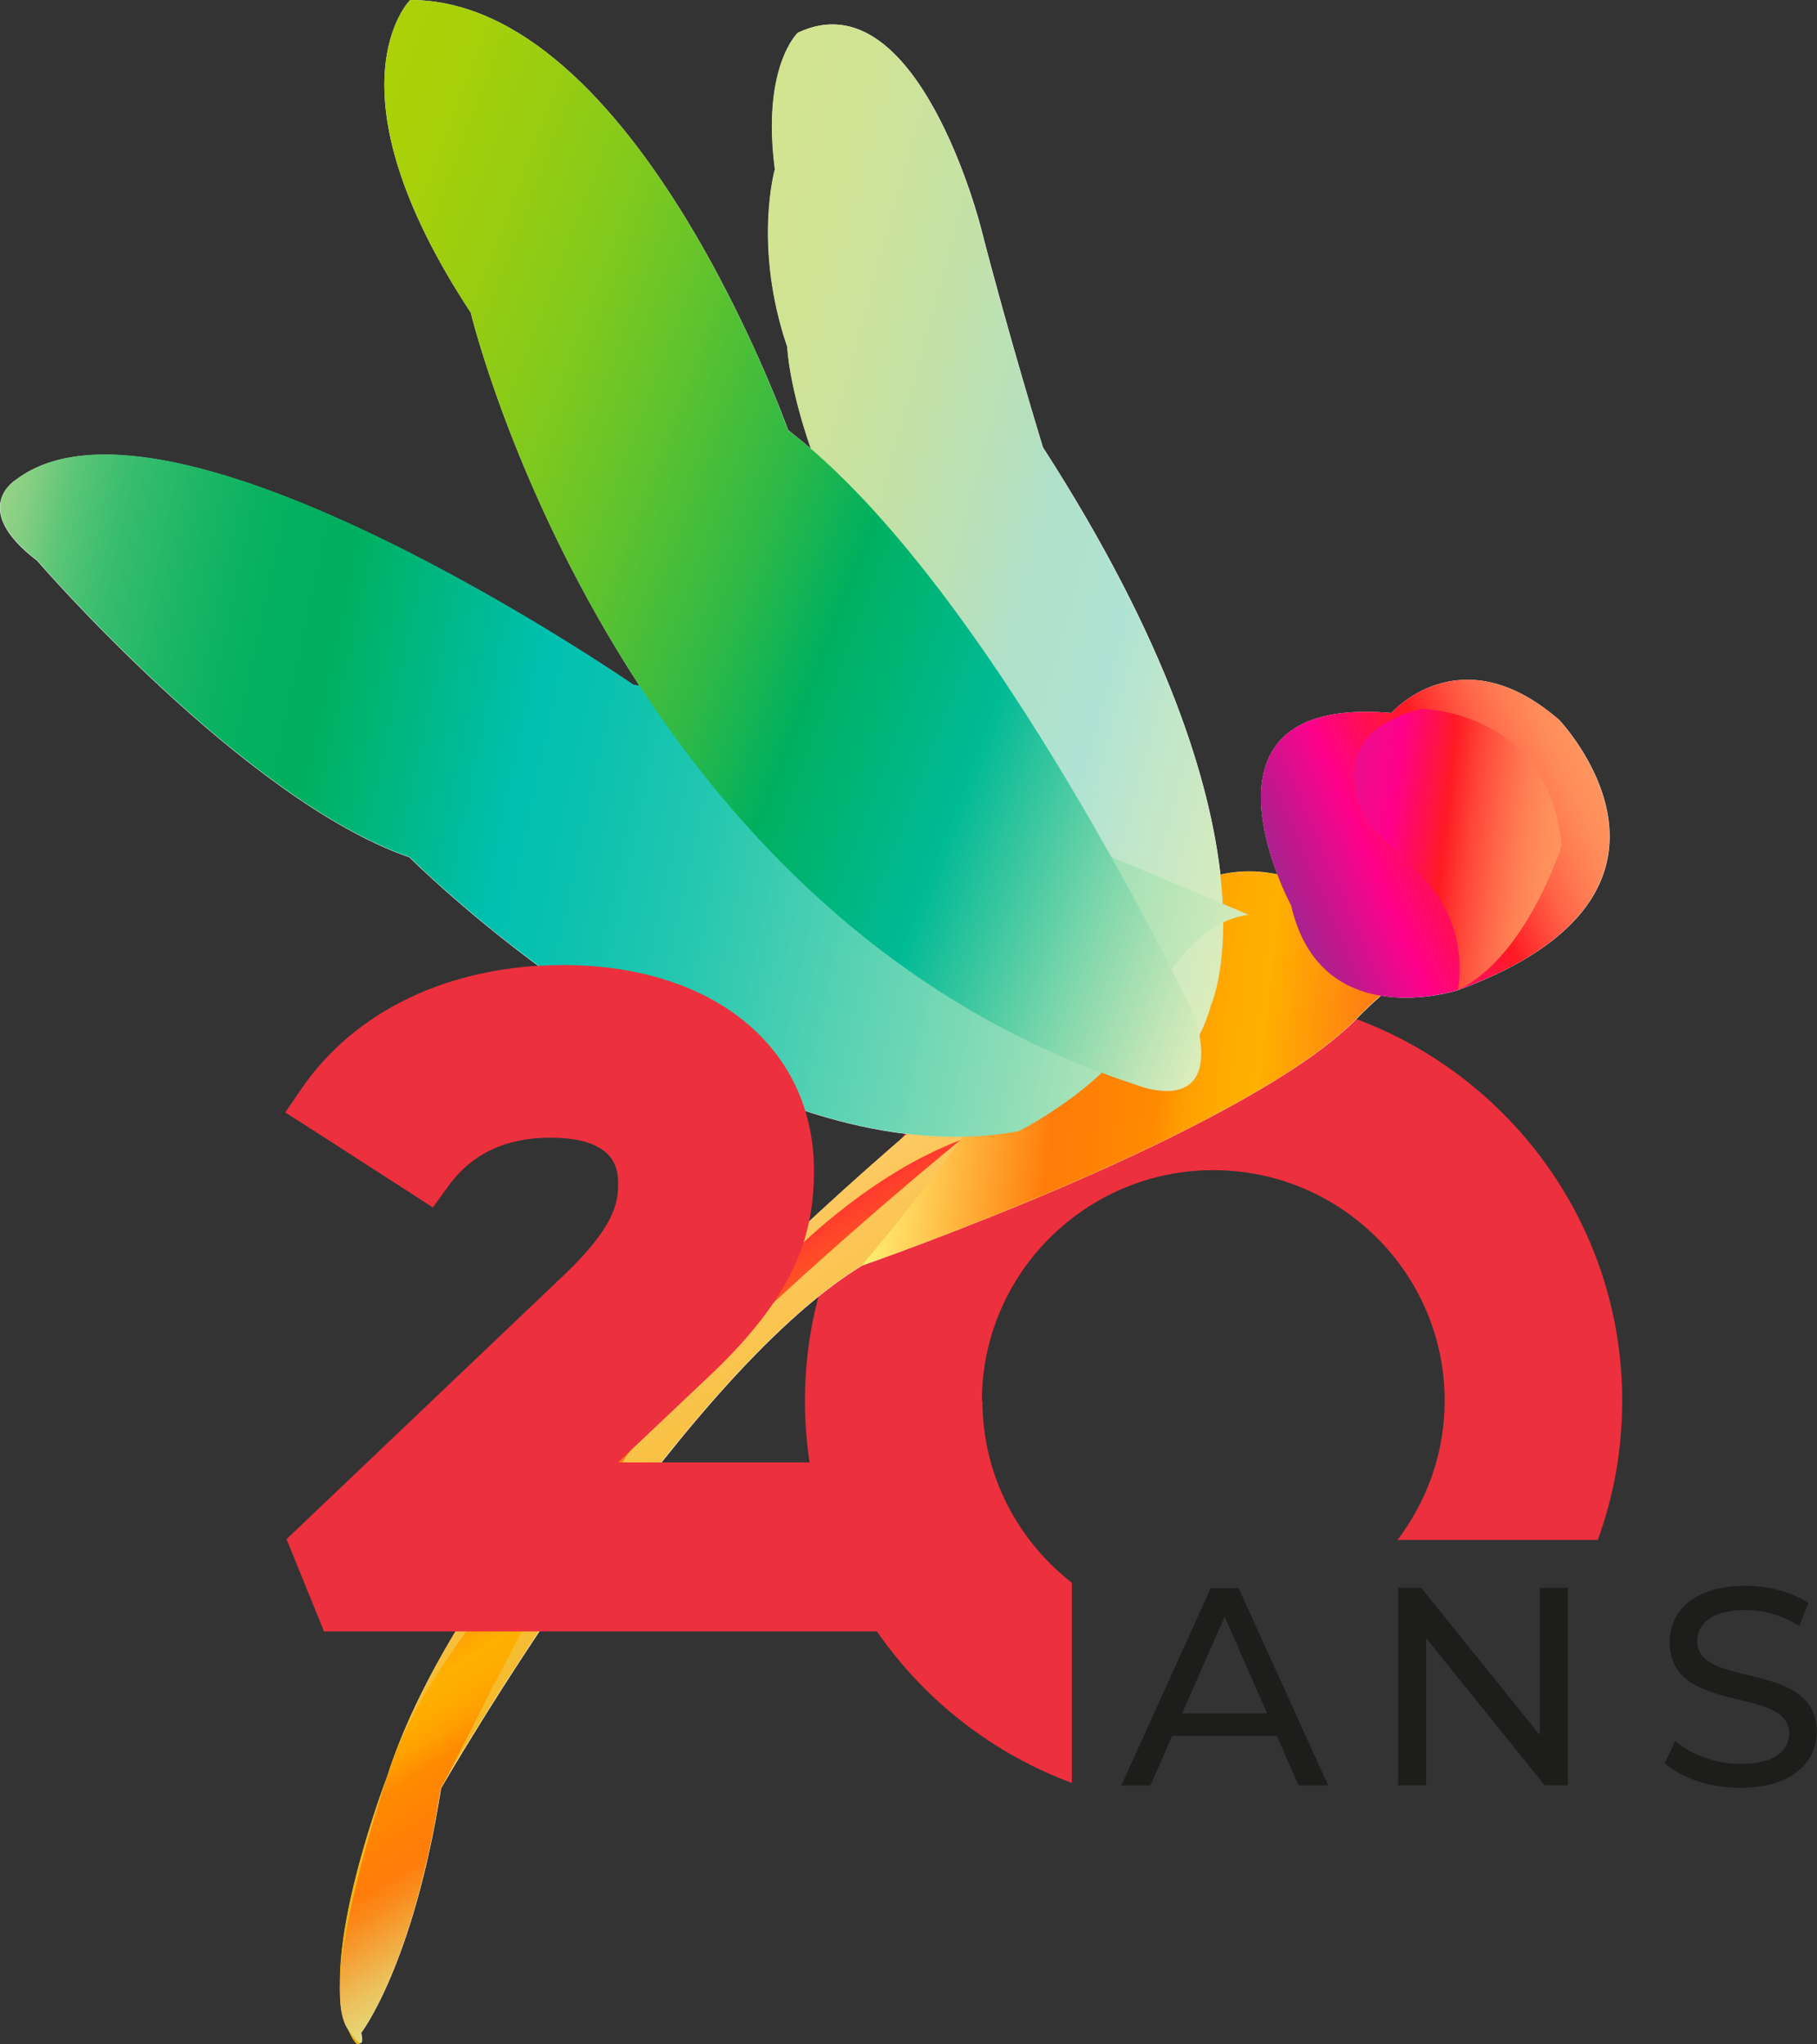 <?xml version="1.0" encoding="UTF-8"?>
<svg xmlns="http://www.w3.org/2000/svg" xmlns:xlink="http://www.w3.org/1999/xlink" id="Layer_2" viewBox="0 0 70.52 79.33">
  <rect x="0" y="0" width="70.52" height="79.33" fill="#333333" stroke="none"/>
  <defs>
    <style>.cls-1{fill:none;isolation:isolate;}.cls-2{fill:#ec303e;}.cls-3{fill:#fff;}.cls-4{fill:#1d1d1b;}.cls-5{fill:url(#linear-gradient-6);}.cls-5,.cls-6,.cls-7,.cls-8,.cls-9,.cls-10,.cls-11,.cls-12{mix-blend-mode:multiply;}.cls-6{fill:url(#linear-gradient-7);}.cls-7{fill:url(#linear-gradient-5);}.cls-8{fill:url(#linear-gradient-8);}.cls-9{fill:url(#linear-gradient-4);}.cls-10{fill:url(#linear-gradient-2);}.cls-11{fill:url(#linear-gradient-3);}.cls-12{fill:url(#linear-gradient);}</style>
    <linearGradient id="linear-gradient" x1="149.62" y1="271.49" x2="134.08" y2="258.45" gradientTransform="translate(-22.95 -241.16) rotate(17.11)" gradientUnits="userSpaceOnUse">
      <stop offset="0" stop-color="#efb000"></stop>
      <stop offset=".27" stop-color="#f2b71a"></stop>
      <stop offset=".84" stop-color="#fcc85d"></stop>
      <stop offset="1" stop-color="#ffce71"></stop>
    </linearGradient>
    <linearGradient id="linear-gradient-2" x1="137.66" y1="252.15" x2="161.35" y2="247.7" gradientTransform="translate(-22.95 -241.16) rotate(17.11)" gradientUnits="userSpaceOnUse">
      <stop offset="0" stop-color="#ffef74"></stop>
      <stop offset=".07" stop-color="#ffd45b"></stop>
      <stop offset=".23" stop-color="#ff911d"></stop>
      <stop offset=".28" stop-color="#ff7c0a"></stop>
      <stop offset=".44" stop-color="#ff8a00"></stop>
      <stop offset=".49" stop-color="#ff9f00"></stop>
      <stop offset=".54" stop-color="#ffab00"></stop>
      <stop offset=".6" stop-color="#ffb000"></stop>
      <stop offset="1" stop-color="#ff392e"></stop>
    </linearGradient>
    <linearGradient id="linear-gradient-3" x1="33.56" y1="44.5" x2="10.92" y2="25.5" gradientTransform="translate(10.17 -6.12) rotate(-18.75) scale(.81 1)" gradientUnits="userSpaceOnUse">
      <stop offset="0" stop-color="#dbecbb"></stop>
      <stop offset=".18" stop-color="#c0e6ca"></stop>
      <stop offset=".28" stop-color="#b0e3d4"></stop>
      <stop offset=".44" stop-color="#b0e0c8"></stop>
      <stop offset=".5" stop-color="#b6e0bd"></stop>
      <stop offset=".69" stop-color="#c6e2a4"></stop>
      <stop offset=".86" stop-color="#cfe395"></stop>
      <stop offset="1" stop-color="#d3e490"></stop>
    </linearGradient>
    <linearGradient id="linear-gradient-4" x1="141.93" y1="280.66" x2="128.82" y2="269.66" gradientTransform="translate(-22.95 -241.16) rotate(17.11)" gradientUnits="userSpaceOnUse">
      <stop offset="0" stop-color="#e5da7a"></stop>
      <stop offset=".08" stop-color="#ebc35f"></stop>
      <stop offset=".23" stop-color="#fa8b1c"></stop>
      <stop offset=".28" stop-color="#ff7c0a"></stop>
      <stop offset=".44" stop-color="#ff8a00"></stop>
      <stop offset=".49" stop-color="#ff9f00"></stop>
      <stop offset=".54" stop-color="#ffab00"></stop>
      <stop offset=".6" stop-color="#ffb000"></stop>
      <stop offset="1" stop-color="#ff392e"></stop>
    </linearGradient>
    <linearGradient id="linear-gradient-5" x1="191.76" y1="-237.9" x2="203.74" y2="-233" gradientTransform="translate(86.52 338.23) rotate(-45.76)" gradientUnits="userSpaceOnUse">
      <stop offset="0" stop-color="#a7238e"></stop>
      <stop offset=".09" stop-color="#c1188d"></stop>
      <stop offset=".28" stop-color="#ff018c"></stop>
      <stop offset=".56" stop-color="#ff1a24"></stop>
      <stop offset=".66" stop-color="#ff4337"></stop>
      <stop offset=".75" stop-color="#ff6648"></stop>
      <stop offset=".85" stop-color="#ff7f54"></stop>
      <stop offset=".93" stop-color="#ff8e5b"></stop>
      <stop offset="1" stop-color="#ff945e"></stop>
    </linearGradient>
    <linearGradient id="linear-gradient-6" x1="125.15" y1="-43.31" x2="88.61" y2="-73.96" gradientTransform="translate(-48.09 140.05) rotate(-28.12) scale(1.07 1.06)" gradientUnits="userSpaceOnUse">
      <stop offset="0" stop-color="#dbecbb"></stop>
      <stop offset="0" stop-color="#d7ebba"></stop>
      <stop offset=".16" stop-color="#8bdcb6"></stop>
      <stop offset=".31" stop-color="#4fd0b3"></stop>
      <stop offset=".42" stop-color="#24c7b0"></stop>
      <stop offset=".52" stop-color="#09c1af"></stop>
      <stop offset=".57" stop-color="#00c0af"></stop>
      <stop offset=".73" stop-color="#00b05f"></stop>
      <stop offset=".78" stop-color="#03b05f"></stop>
      <stop offset=".82" stop-color="#0eb362"></stop>
      <stop offset=".86" stop-color="#20b767"></stop>
      <stop offset=".91" stop-color="#3abd6e"></stop>
      <stop offset=".95" stop-color="#5cc577"></stop>
      <stop offset=".98" stop-color="#84ce82"></stop>
      <stop offset="1" stop-color="#96d387"></stop>
    </linearGradient>
    <linearGradient id="linear-gradient-7" x1="109.88" y1="11.5" x2="77.02" y2="-16.07" gradientTransform="translate(-56.61 49.5) rotate(-16.34) scale(.98 1.08)" gradientUnits="userSpaceOnUse">
      <stop offset="0" stop-color="#dbecbb"></stop>
      <stop offset=".04" stop-color="#c0e5b6"></stop>
      <stop offset=".13" stop-color="#7cd6ab"></stop>
      <stop offset=".26" stop-color="#10bd98"></stop>
      <stop offset=".28" stop-color="#00ba96"></stop>
      <stop offset=".44" stop-color="#00b05f"></stop>
      <stop offset=".53" stop-color="#30b946"></stop>
      <stop offset=".64" stop-color="#5cc22f"></stop>
      <stop offset=".74" stop-color="#7fc91e"></stop>
      <stop offset=".84" stop-color="#98cd11"></stop>
      <stop offset=".93" stop-color="#a7d009"></stop>
      <stop offset="1" stop-color="#add207"></stop>
    </linearGradient>
    <linearGradient id="linear-gradient-8" x1="195.09" y1="-237.82" x2="200.19" y2="-231.24" gradientTransform="translate(86.52 338.23) rotate(-45.76)" gradientUnits="userSpaceOnUse">
      <stop offset="0" stop-color="#ec0e8c"></stop>
      <stop offset=".2" stop-color="#ff018c"></stop>
      <stop offset=".45" stop-color="#ff1a24"></stop>
      <stop offset=".57" stop-color="#ff4337"></stop>
      <stop offset=".7" stop-color="#ff6648"></stop>
      <stop offset=".81" stop-color="#ff7f54"></stop>
      <stop offset=".92" stop-color="#ff8e5b"></stop>
      <stop offset="1" stop-color="#ff945e"></stop>
    </linearGradient>
  </defs>
  <g id="Layer_1-2">
    <g id="LOKIA_20" class="cls-1">
      <path class="cls-2" d="m38.11,54.36c0-4.93,4.03-8.95,8.98-8.95s8.98,4.01,8.98,8.95c0,2.03-.69,3.89-1.83,5.4h7.77c.62-1.68.95-3.5.95-5.4,0-8.72-7.12-15.81-15.86-15.81s-15.86,7.09-15.86,15.81c0,6.79,4.32,12.59,10.36,14.83v-7.77c-2.11-1.64-3.47-4.19-3.47-7.05Z"></path>
      <path class="cls-4" d="m49.56,67.37h-4.07l-.84,1.92h-1.13l3.47-7.66h1.08l3.48,7.66h-1.15l-.84-1.92Zm-.38-.88l-1.65-3.75-1.65,3.75h3.31Z"></path>
      <path class="cls-4" d="m60.85,61.62v7.66h-.9l-4.6-5.71v5.71h-1.09v-7.66h.9l4.6,5.71v-5.71h1.09Z"></path>
      <path class="cls-4" d="m64.62,68.41l.4-.85c.57.51,1.54.89,2.53.89,1.32,0,1.89-.51,1.89-1.18,0-1.87-4.64-.69-4.64-3.54,0-1.18.92-2.19,2.93-2.19.9,0,1.83.24,2.46.68l-.36.88c-.67-.43-1.42-.62-2.1-.62-1.3,0-1.86.55-1.86,1.21,0,1.87,4.64.7,4.64,3.51,0,1.17-.94,2.18-2.97,2.18-1.17,0-2.32-.39-2.93-.96Z"></path>
      <g id="LIBELLULE_RGB_VECTEUR">
        <path class="cls-3" d="m60.48,27.91c-3.83-3.3-6.48-.24-6.48-.24-6.29-.55-5.28,4.02-4.42,6.27-.68-.14-1.42-.17-2.21.01-.4-3.54-2-9-6.89-16.59,0,0-1.33-4.33-2.41-8.53,0,0-2.46-9.76-7.1-7.56,0,0-1.41,1.31-.89,5.3,0,0-.85,2.98.48,6.89,0,0,.05,1.46.92,3.96-.3-.26-.6-.5-.89-.73C30.58,16.69,24.68,0,15.92,0,15.92,0,12.51,3.38,18.27,12.13c0,0,1.69,7.03,6.55,14.48-.08-.01-.16-.02-.23-.02,0,0-18.02-12.44-23.96-7.98,0,0-1.87,1.11.81,3.15,0,0,8.03,9.3,14.45,11.51,0,0,9.56,9.59,19.32,10.74-5.99,5.15-16.73,15.29-19.96,24.28,0,0,0,0,0,0,0,0,0,0,0,0-.08.22-.15.44-.22.66,0,0-1.88,4.88-1.83,8.09-.02.74.06,1.35.31,1.7.27.62.4.65.46.53.16.07.05-.38.05-.38,0,0,2.02-2.61,3.1-9.49,0,0,9.15-15.92,16.35-20.29,0,0,14.89-5.17,19.2-9.59.28-.29.59-.58.93-.88,1.55.26,3-.22,3-.22,10.33-3.81,3.89-10.51,3.89-10.51Z"></path>
        <path class="cls-12" d="m52.65,39.52c-4.31,4.43-19.2,9.59-19.2,9.59-7.21,4.38-16.35,20.29-16.35,20.29-1.07,6.88-3.1,9.49-3.1,9.49,0,0,.04,1.07-.5-.15-1.21-2.73,1.52-9.79,1.52-9.79,4.1-12.83,24.32-28.36,24.32-28.36,1.46-.8,3.36-3.09,3.36-3.09,2.96-4.07,5.87-4.09,7.9-3.25,0,0,7.16,1.72,8.78.02,0,0-4.48,2.92-6.74,5.24Z"></path>
        <path class="cls-10" d="m33.45,49.11s14.89-5.17,19.2-9.59c2.26-2.32,6.74-5.24,6.74-5.24-1.62,1.69-8.78-.02-8.78-.02-2.03-.84-4.94-.82-7.9,3.25,0,0-1.89,2.29-3.36,3.09,0,0,.19,1.23-5.9,8.51"></path>
        <path class="cls-11" d="m46.99,39.03s3.13-6.67-6.52-21.67c0,0-1.33-4.33-2.41-8.53,0,0-2.46-9.76-7.1-7.56,0,0-1.41,1.31-.89,5.3,0,0-.85,2.98.48,6.89,0,0,.28,7.8,10.27,18.32,0,0,6.86,7.64,4.46,10.33,0,0,1.34-1.59,1.71-3.08Z"></path>
        <path class="cls-9" d="m13.5,78.75c.76,1.11.5.15.5.15,0,0,2.02-2.61,3.1-9.49,1.64-2.86,9.51-21.07,20.18-25.17,0,0-18.75,15.15-22.03,24.05,0,0-3.01,8.61-1.75,10.46Z"></path>
        <path class="cls-7" d="m56.58,38.42s-5.31,1.76-6.47-3.28c0,0-4.42-8.2,3.89-7.47,0,0,2.65-3.06,6.48.24,0,0,6.44,6.7-3.89,10.51Z"></path>
        <path class="cls-5" d="m48.48,35.51s-20.09-8.65-23.88-8.93c0,0-18.02-12.44-23.96-7.98,0,0-1.87,1.11.81,3.15,0,0,8.03,9.3,14.45,11.51h0s12.59,12.64,23.63,10.64c0,0,4.04-2.01,5.13-4.91,0,0,1.46-3.24,3.82-3.49Z"></path>
        <path class="cls-6" d="m46.44,39.61s-7.9-16.85-15.86-22.92C30.58,16.69,24.68,0,15.92,0,15.92,0,12.51,3.38,18.27,12.13c0,0,5.59,23.35,25.8,29.96,0,0,3.38,1.41,2.36-2.49Z"></path>
        <path class="cls-8" d="m56.58,38.42s.56-2.49-1.44-4.44l-1.99-1.95s-2.24-3.48,2.02-4.52c0,0,4.94.04,5.44,5.3,0,0-1.35,4.32-4.03,5.61Z"></path>
      </g>
      <path class="cls-2" d="m12.6,63.31h22.1v-6.56h-10.71l3.37-3.19c3.51-3.26,4.23-5.61,4.23-8.14,0-4.77-3.91-7.97-9.74-7.97-4.36,0-8.06,1.75-10.15,4.8l-.63.92.94.6,3.93,2.53.86.56.6-.83c.9-1.25,2.23-1.88,3.95-1.88,2.64,0,2.64,1.32,2.64,1.81,0,.73-.16,1.67-2.09,3.51l-10.78,10.26,1.46,3.59Z"></path>
    </g>
  </g>
</svg>
